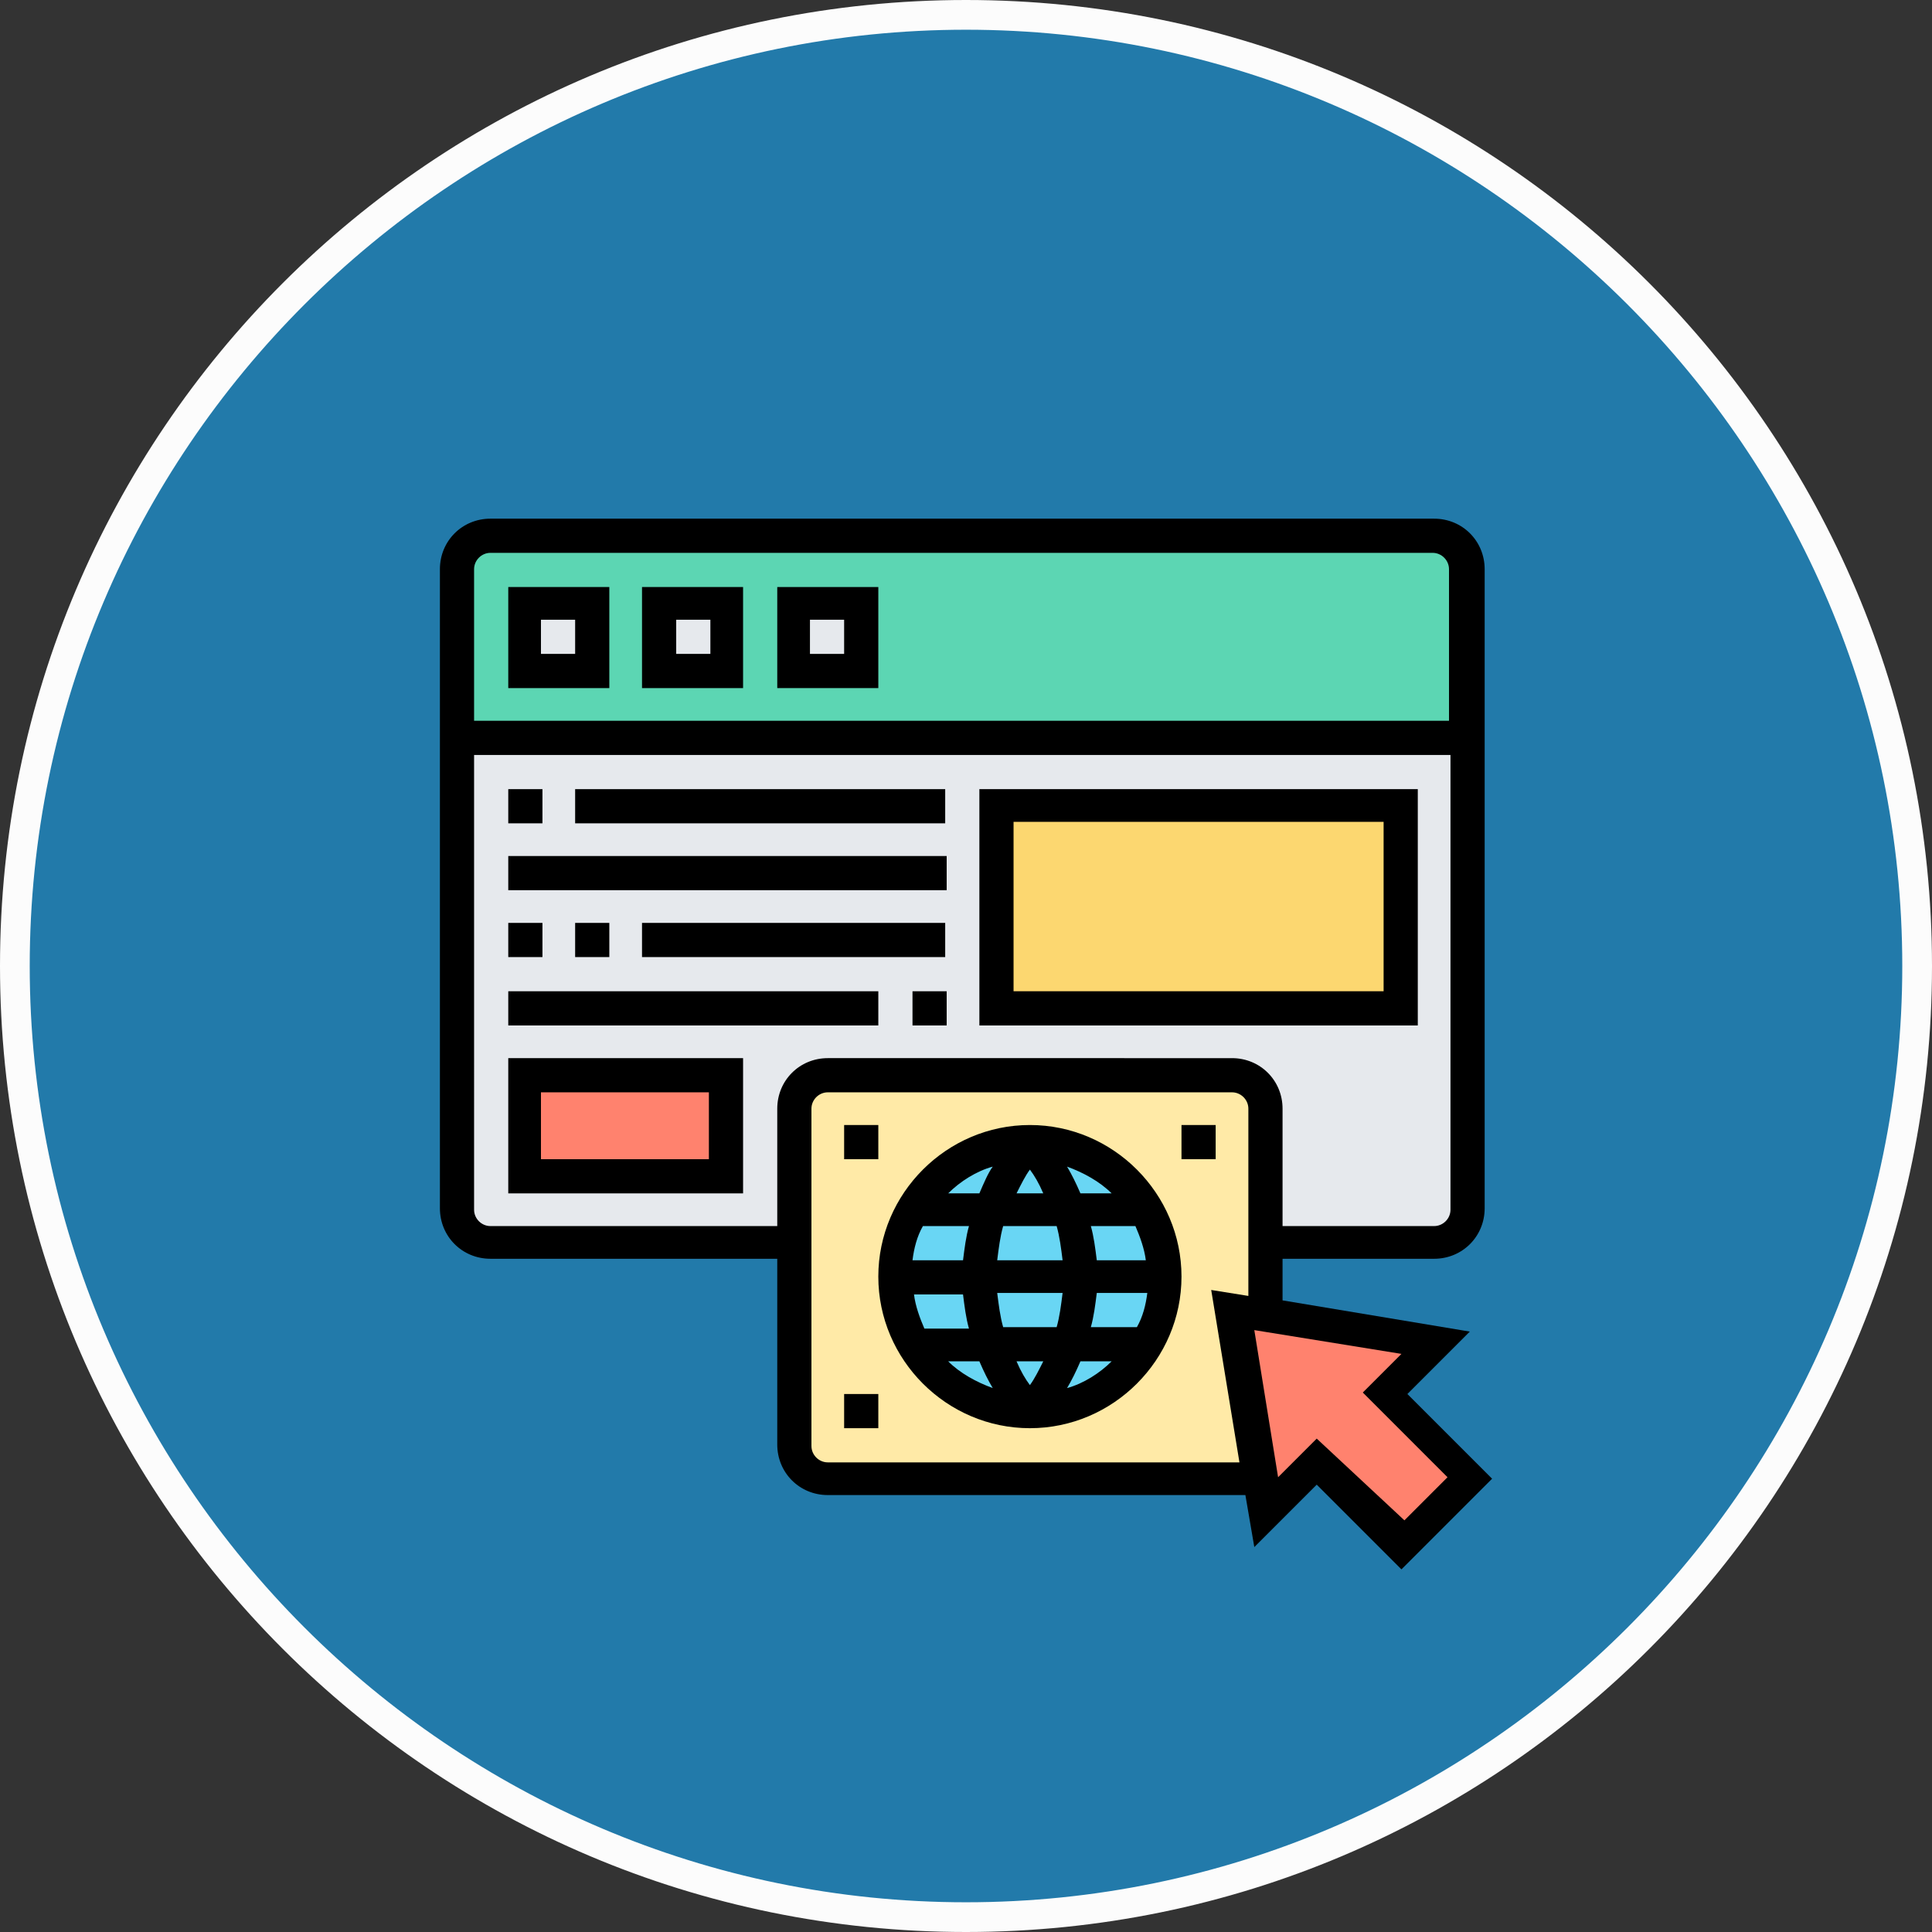 <?xml version="1.0" encoding="utf-8"?>
<!-- Generator: Adobe Illustrator 24.0.0, SVG Export Plug-In . SVG Version: 6.00 Build 0)  -->
<svg version="1.1" id="Layer_1" xmlns="http://www.w3.org/2000/svg" xmlns:xlink="http://www.w3.org/1999/xlink" x="0px" y="0px"
	 viewBox="0 0 130 130" style="enable-background:new 0 0 130 130;" xml:space="preserve">
<rect x="0" y="0" width="130" height="130" fill="#333333" stroke="none"/>
<style type="text/css">
	.st0{fill:#227AAA;}
	.st1{fill:#FCFCFC;}
	.st2{fill:#5CD6B3;}
	.st3{fill:#E6E9ED;}
	.st4{fill:#FCD770;}
	.st5{fill:#FF826E;}
	.st6{fill:#FFEAA7;}
	.st7{fill:#69D6F4;}
</style>
<title>Marketing-Strategy</title>
<g id="Layer_1_1_">
	<g>
		<g>
			<circle class="st0" cx="65" cy="65" r="64"/>
			<path class="st1" d="M65,2c34.7,0,63,28.3,63,63s-28.3,63-63,63S2,99.7,2,65S30.3,2,65,2 M65,0C29.1,0,0,29.1,0,65s29.1,65,65,65
				s65-29.1,65-65S100.9,0,65,0L65,0z"/>
		</g>
	</g>
</g>
<g>
	<g>
		<g>
			<path class="st2" d="M98.8,38.3v11.3h-68V38.3c0-1.2,1-2.3,2.3-2.3h63.4C97.7,36.1,98.8,37.1,98.8,38.3z"/>
		</g>
		<g>
			<path class="st3" d="M96.5,83.7H33c-1.3,0-2.3-1-2.3-2.3V49.7h68v31.7C98.8,82.6,97.7,83.7,96.5,83.7z"/>
		</g>
		<g>
			<path class="st4" d="M67,54.2h27.2v13.6H67V54.2z"/>
		</g>
		<g>
			<path class="st5" d="M35.3,72.3h13.6v6.8H35.3V72.3z"/>
		</g>
		<g>
			<path class="st3" d="M53.4,40.6H58v4.5h-4.5L53.4,40.6L53.4,40.6z"/>
		</g>
		<g>
			<path class="st3" d="M44.4,40.6h4.5v4.5h-4.5V40.6z"/>
		</g>
		<g>
			<path class="st3" d="M35.3,40.6h4.5v4.5h-4.5V40.6z"/>
		</g>
		<g>
			<path class="st6" d="M82.9,72.3H55.7c-1.2,0-2.3,1-2.3,2.3v9.1v13.6c0,1.2,1,2.3,2.3,2.3h29.5v-25C85.2,73.3,84.1,72.3,82.9,72.3
				z"/>
		</g>
		<g>
			<circle class="st7" cx="69.3" cy="85.9" r="9.1"/>
		</g>
		<g>
			<path class="st5" d="M85.2,88.6l11.3,1.9l-3.4,3.4l5.7,5.7l-4.5,4.5l-5.7-5.7l-3.4,3.4l-0.4-2.3l-1.9-11.3L85.2,88.6z"/>
		</g>
	</g>
	<g>
		<path d="M69.3,75.7c-5.6,0-10.2,4.6-10.2,10.2s4.6,10.2,10.2,10.2s10.2-4.6,10.2-10.2S74.9,75.7,69.3,75.7z M67.5,89.3
			c-0.2-0.7-0.3-1.5-0.4-2.3h4.4c-0.1,0.8-0.2,1.6-0.4,2.3H67.5z M70.2,91.6c-0.3,0.6-0.6,1.2-0.9,1.6c-0.3-0.4-0.6-0.9-0.9-1.6
			H70.2z M67.1,84.8c0.1-0.8,0.2-1.6,0.4-2.3h3.6c0.2,0.7,0.3,1.5,0.4,2.3H67.1z M68.4,80.3c0.3-0.6,0.6-1.2,0.9-1.6
			c0.3,0.4,0.6,0.9,0.9,1.6H68.4z M65.9,80.3h-2.1c0.8-0.8,1.9-1.5,3-1.8C66.5,78.9,66.2,79.6,65.9,80.3z M65.2,82.5
			c-0.2,0.7-0.3,1.5-0.4,2.3h-3.4c0.1-0.8,0.3-1.6,0.7-2.3H65.2z M64.8,87.1c0.1,0.8,0.2,1.6,0.4,2.3h-3c-0.3-0.7-0.6-1.5-0.7-2.3
			H64.8z M65.9,91.6c0.3,0.7,0.6,1.3,0.9,1.8c-1.1-0.4-2.2-1-3-1.8H65.9z M72.7,91.6h2.1c-0.8,0.8-1.9,1.5-3,1.8
			C72.1,92.9,72.4,92.3,72.7,91.6L72.7,91.6z M73.4,89.3c0.2-0.7,0.3-1.5,0.4-2.3h3.4c-0.1,0.8-0.3,1.6-0.7,2.3H73.4z M73.8,84.8
			c-0.1-0.8-0.2-1.6-0.4-2.3h3c0.3,0.7,0.6,1.5,0.7,2.3H73.8z M72.7,80.3c-0.3-0.7-0.6-1.3-0.9-1.8c1.1,0.4,2.2,1,3,1.8H72.7z"/>
		<path d="M94.7,93.8l4.2-4.2l-12.6-2.1v-2.8h10.2c1.9,0,3.4-1.5,3.4-3.4v-43c0-1.9-1.5-3.4-3.4-3.4H33c-1.9,0-3.4,1.5-3.4,3.4v43
			c0,1.9,1.5,3.4,3.4,3.4h19.3v12.5c0,1.9,1.5,3.4,3.4,3.4h28.1l0.6,3.5l4.2-4.2l5.7,5.7l6.1-6.1L94.7,93.8z M33,37.2h63.4
			c0.6,0,1.1,0.5,1.1,1.1v10.2H31.9V38.3C31.9,37.7,32.4,37.2,33,37.2z M33,82.5c-0.6,0-1.1-0.5-1.1-1.1V50.8h65.7v30.6
			c0,0.6-0.5,1.1-1.1,1.1H86.3v-7.9c0-1.9-1.5-3.4-3.4-3.4H55.7c-1.9,0-3.4,1.5-3.4,3.4v7.9H33z M55.7,98.4c-0.6,0-1.1-0.5-1.1-1.1
			V74.6c0-0.6,0.5-1.1,1.1-1.1h27.2c0.6,0,1.1,0.5,1.1,1.1v12.6l-2.5-0.4l1.9,11.6C83.4,98.4,55.7,98.4,55.7,98.4z M88.6,96.8
			L86,99.4l-1.6-9.9l9.9,1.6l-2.6,2.6l5.7,5.7l-2.9,2.9L88.6,96.8z"/>
		<path d="M41,39.5h-6.8v6.8H41V39.5z M38.7,44h-2.3v-2.3h2.3V44z"/>
		<path d="M50,39.5h-6.8v6.8H50V39.5z M47.8,44h-2.3v-2.3h2.3V44z"/>
		<path d="M59.1,39.5h-6.8v6.8h6.8V39.5z M56.8,44h-2.3v-2.3h2.3V44z"/>
		<path d="M95.4,53.1H65.9V69h29.5V53.1z M93.1,66.7H68.2V55.3h24.9V66.7z"/>
		<path d="M34.2,53.1h2.3v2.3h-2.3V53.1z"/>
		<path d="M38.7,53.1h24.9v2.3H38.7V53.1z"/>
		<path d="M34.2,57.6h29.5v2.3H34.2V57.6z"/>
		<path d="M34.2,62.1h2.3v2.3h-2.3V62.1z"/>
		<path d="M38.7,62.1H41v2.3h-2.3V62.1z"/>
		<path d="M43.2,62.1h20.4v2.3H43.2V62.1z"/>
		<path d="M61.4,66.7h2.3V69h-2.3V66.7z"/>
		<path d="M34.2,66.7h24.9V69H34.2V66.7z"/>
		<path d="M34.2,80.3H50v-9.1H34.2V80.3z M36.4,73.5h11.3V78H36.4V73.5z"/>
		<path d="M56.8,75.7h2.3V78h-2.3V75.7z"/>
		<path d="M79.5,75.7h2.3V78h-2.3V75.7z"/>
		<path d="M56.8,93.8h2.3v2.3h-2.3V93.8z"/>
	</g>
</g>
</svg>
